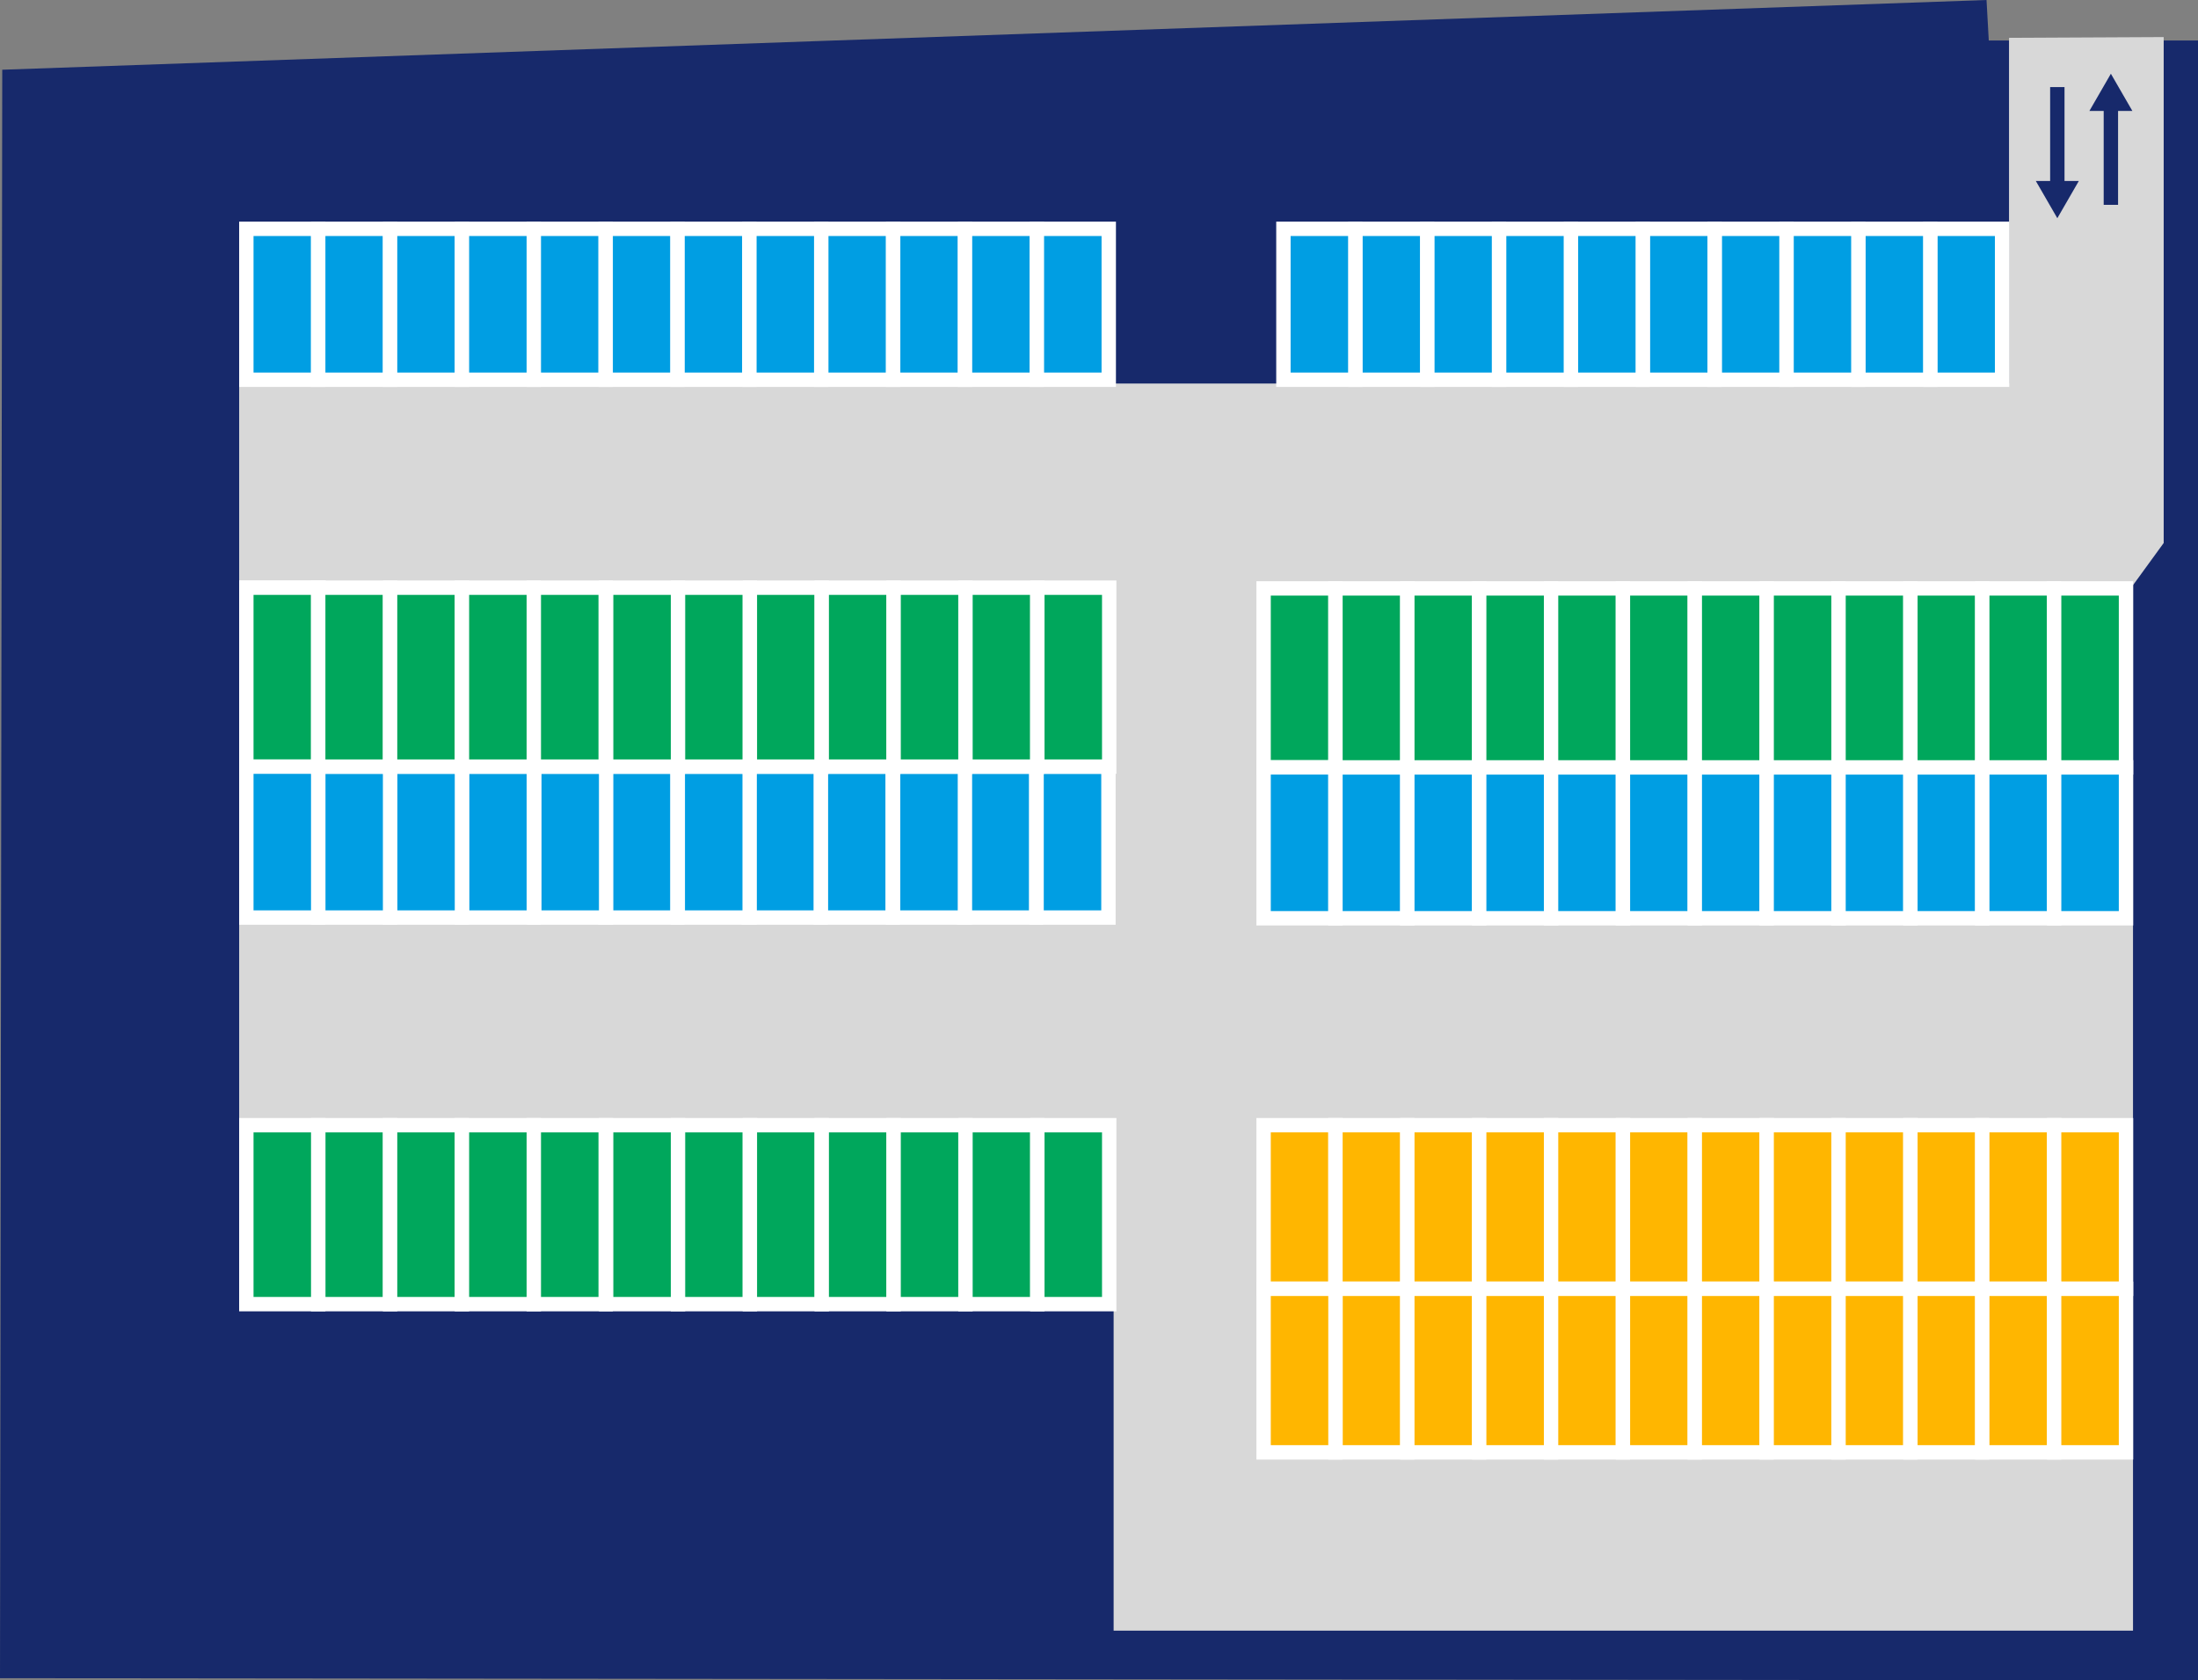 <svg xmlns="http://www.w3.org/2000/svg" xmlns:xlink="http://www.w3.org/1999/xlink" viewBox="0 0 3058.43 2338.43"><rect x="0" y="0" width="3058.43" height="2338.43" fill="#808080" stroke="none"/><path fill="#17296b" d="M2767.3 56.35h291.13v2282.08L0 2335.3 3.13 97.04 2764.17 0z"/><path fill="#d8d8d8" d="M332.782 533.744V1818.43H1549.56v450.736H2968V814.3l42.69-58.69V51.598l-215.22 1.054V533.74z"/><path class="cls-5" fill="#00a75c" d="M342.78 817.82h100.64v250.04H342.78z"/><path d="M453.43 1077.86H332.79v-270h120.64zm-100.64-20h80.64v-230h-80.64z" fill="#fff"/><path fill="#17296b" d="M2852.69 121.19v130.65h-19.92l29.92 51.81 29.92-51.81h-19.92V121.19h-20z" id="c"/><path id="a" fill="#009ee3" fill-opacity="1" stroke="#fff" stroke-width="20" d="M342.78 318.43h100v210h-100z"/><path id="b" fill="#00a75c" fill-opacity="1" stroke="#fff" stroke-width="20" d="M342.78 817.82h100v249h-100z"/><path fill="#00a75c" stroke="#fff" stroke-width="20" stroke-linecap="round" d="M1758.24 818.81h100v249.05h-100z"/><use xlink:href="#a" transform="translate(100)"/><use transform="translate(200)" xlink:href="#a"/><use transform="translate(300)" xlink:href="#a"/><use xlink:href="#a" transform="translate(400)" width="100%" height="100%"/><use xlink:href="#a" transform="translate(500)" width="100%" height="100%"/><use height="100%" width="100%" transform="translate(600)" xlink:href="#a"/><use height="100%" width="100%" transform="translate(700)" xlink:href="#a"/><use xlink:href="#a" transform="translate(800)" width="100%" height="100%"/><use xlink:href="#a" transform="translate(900)" width="100%" height="100%"/><use height="100%" width="100%" transform="translate(1000)" xlink:href="#a"/><use xlink:href="#a" transform="translate(1100)" width="100%" height="100%"/><use height="100%" width="100%" transform="translate(2343.04)" xlink:href="#a"/><use xlink:href="#a" transform="translate(2243.04)" width="100%" height="100%"/><use xlink:href="#a" transform="translate(2143.04)" width="100%" height="100%"/><use height="100%" width="100%" transform="translate(2043.04)" xlink:href="#a"/><use height="100%" width="100%" transform="translate(1943.04)" xlink:href="#a"/><use xlink:href="#a" transform="translate(1843.04)" width="100%" height="100%"/><use xlink:href="#a" transform="translate(1743.04)" width="100%" height="100%"/><use height="100%" width="100%" transform="translate(1643.04)" xlink:href="#a"/><use height="100%" width="100%" transform="translate(1543.04)" xlink:href="#a"/><use xlink:href="#a" transform="translate(1443.04)" width="100%" height="100%"/><use height="100%" width="100%" transform="translate(1415.46 749.43)" xlink:href="#a"/><use xlink:href="#a" transform="translate(1099.58 748.44)" width="100%" height="100%"/><use height="100%" width="100%" transform="translate(998.94 748.44)" xlink:href="#a"/><use xlink:href="#a" transform="translate(899.88 748.44)" width="100%" height="100%"/><use height="100%" width="100%" transform="translate(799.24 748.44)" xlink:href="#a"/><use xlink:href="#a" transform="translate(699.24 748.44)" width="100%" height="100%"/><use height="100%" width="100%" transform="translate(600.34 748.44)" xlink:href="#a"/><use xlink:href="#a" transform="translate(499.7 748.44)" width="100%" height="100%"/><use height="100%" width="100%" transform="translate(400.64 748.44)" xlink:href="#a"/><use xlink:href="#a" transform="translate(300 748.44)" width="100%" height="100%"/><use height="100%" width="100%" transform="translate(200 748.44)" xlink:href="#a"/><use height="100%" width="100%" transform="translate(100 748.44)" xlink:href="#a"/><use xlink:href="#a" transform="translate(0 748.44)" width="100%" height="100%"/><use xlink:href="#b" transform="translate(100)" width="100%" height="100%"/><use height="100%" width="100%" transform="translate(200)" xlink:href="#b"/><use xlink:href="#b" transform="translate(300)" width="100%" height="100%"/><use height="100%" width="100%" transform="translate(400)" xlink:href="#b"/><use xlink:href="#b" transform="translate(500.64)" width="100%" height="100%"/><use height="100%" width="100%" transform="translate(600.64)" xlink:href="#b"/><use xlink:href="#b" transform="translate(700.64)" width="100%" height="100%"/><use height="100%" width="100%" transform="translate(800.64)" xlink:href="#b"/><use xlink:href="#b" transform="translate(900.64)" width="100%" height="100%"/><use height="100%" width="100%" transform="translate(1000.64)" xlink:href="#b"/><use xlink:href="#b" transform="translate(1100.64)" width="100%" height="100%"/><use height="100%" width="100%" transform="translate(100 748)" xlink:href="#b"/><use xlink:href="#b" transform="translate(200 748)" width="100%" height="100%"/><use height="100%" width="100%" transform="translate(300 748)" xlink:href="#b"/><use xlink:href="#b" transform="translate(400 748)" width="100%" height="100%"/><use height="100%" width="100%" transform="translate(500.64 748)" xlink:href="#b"/><use xlink:href="#b" transform="translate(600.64 748)" width="100%" height="100%"/><use height="100%" width="100%" transform="translate(700.64 748)" xlink:href="#b"/><use xlink:href="#b" transform="translate(800.64 748)" width="100%" height="100%"/><use height="100%" width="100%" transform="translate(900.64 748)" xlink:href="#b"/><use xlink:href="#b" transform="translate(1000.64 748)" width="100%" height="100%"/><use height="100%" width="100%" transform="translate(1100.64 748)" xlink:href="#b"/><use xlink:href="#b" transform="translate(0 748)" width="100%" height="100%"/><path id="d" fill="#ffb600" fill-opacity="1" stroke="#fff" stroke-width="20" stroke-linecap="round" stroke-linejoin="miter" stroke-miterlimit="4" stroke-dasharray="none" stroke-opacity="1" d="M1758.24 1565.82h100v227.637h-100z"/><use xlink:href="#c" transform="rotate(180 2899.95 203.13)" width="100%" height="100%"/><use xlink:href="#a" transform="translate(1515.46 749.43)" width="100%" height="100%"/><path fill="#00a75c" stroke="#fff" stroke-width="20" stroke-linecap="round" d="M1858.24 818.81h100v249.05h-100z"/><use height="100%" width="100%" transform="translate(1615.46 749.43)" xlink:href="#a"/><path fill="#00a75c" stroke="#fff" stroke-width="20" stroke-linecap="round" d="M1958.24 818.81h100v249.05h-100z"/><use xlink:href="#a" transform="translate(1715.46 749.43)" width="100%" height="100%"/><path fill="#00a75c" stroke="#fff" stroke-width="20" stroke-linecap="round" d="M2058.24 818.81h100v249.05h-100z"/><use height="100%" width="100%" transform="translate(1815.46 749.43)" xlink:href="#a"/><path fill="#00a75c" stroke="#fff" stroke-width="20" stroke-linecap="round" d="M2158.24 818.81h100v249.05h-100z"/><use xlink:href="#a" transform="translate(1915.46 749.43)" width="100%" height="100%"/><path fill="#00a75c" stroke="#fff" stroke-width="20" stroke-linecap="round" d="M2258.24 818.81h100v249.05h-100z"/><use height="100%" width="100%" transform="translate(2015.46 749.43)" xlink:href="#a"/><path fill="#00a75c" stroke="#fff" stroke-width="20" stroke-linecap="round" d="M2358.24 818.81h100v249.05h-100z"/><use xlink:href="#a" transform="translate(2115.46 749.43)" width="100%" height="100%"/><path fill="#00a75c" stroke="#fff" stroke-width="20" stroke-linecap="round" d="M2458.24 818.81h100v249.05h-100z"/><use height="100%" width="100%" transform="translate(2215.46 749.43)" xlink:href="#a"/><path fill="#00a75c" stroke="#fff" stroke-width="20" stroke-linecap="round" d="M2558.24 818.81h100v249.05h-100z"/><use xlink:href="#a" transform="translate(2315.46 749.43)" width="100%" height="100%"/><path fill="#00a75c" stroke="#fff" stroke-width="20" stroke-linecap="round" d="M2658.24 818.81h100v249.05h-100z"/><use height="100%" width="100%" transform="translate(2415.46 749.43)" xlink:href="#a"/><path fill="#00a75c" stroke="#fff" stroke-width="20" stroke-linecap="round" d="M2758.24 818.81h100v249.05h-100z"/><use xlink:href="#a" transform="translate(2515.46 749.43)" width="100%" height="100%"/><path fill="#00a75c" stroke="#fff" stroke-width="20" stroke-linecap="round" d="M2858.24 818.81h100v249.05h-100z"/><use xlink:href="#d" transform="translate(100)" width="100%" height="100%"/><use height="100%" width="100%" transform="translate(200)" xlink:href="#d"/><use xlink:href="#d" transform="translate(300)" width="100%" height="100%"/><use height="100%" width="100%" transform="translate(400)" xlink:href="#d"/><use xlink:href="#d" transform="translate(500)" width="100%" height="100%"/><use height="100%" width="100%" transform="translate(600)" xlink:href="#d"/><use xlink:href="#d" transform="translate(700)" width="100%" height="100%"/><use height="100%" width="100%" transform="translate(800)" xlink:href="#d"/><use xlink:href="#d" transform="translate(900)" width="100%" height="100%"/><use height="100%" width="100%" transform="translate(1000)" xlink:href="#d"/><use xlink:href="#d" transform="translate(1100)" width="100%" height="100%"/><use height="100%" width="100%" transform="translate(100 227.637)" xlink:href="#d"/><use xlink:href="#d" transform="translate(200 227.637)" width="100%" height="100%"/><use height="100%" width="100%" transform="translate(300 227.637)" xlink:href="#d"/><use xlink:href="#d" transform="translate(400 227.637)" width="100%" height="100%"/><use height="100%" width="100%" transform="translate(500 227.637)" xlink:href="#d"/><use xlink:href="#d" transform="translate(600 227.637)" width="100%" height="100%"/><use height="100%" width="100%" transform="translate(700 227.637)" xlink:href="#d"/><use xlink:href="#d" transform="translate(800 227.637)" width="100%" height="100%"/><use height="100%" width="100%" transform="translate(900 227.637)" xlink:href="#d"/><use xlink:href="#d" transform="translate(1000 227.637)" width="100%" height="100%"/><use height="100%" width="100%" transform="translate(1100 227.637)" xlink:href="#d"/><use xlink:href="#d" transform="translate(0 227.637)" width="100%" height="100%"/></svg>